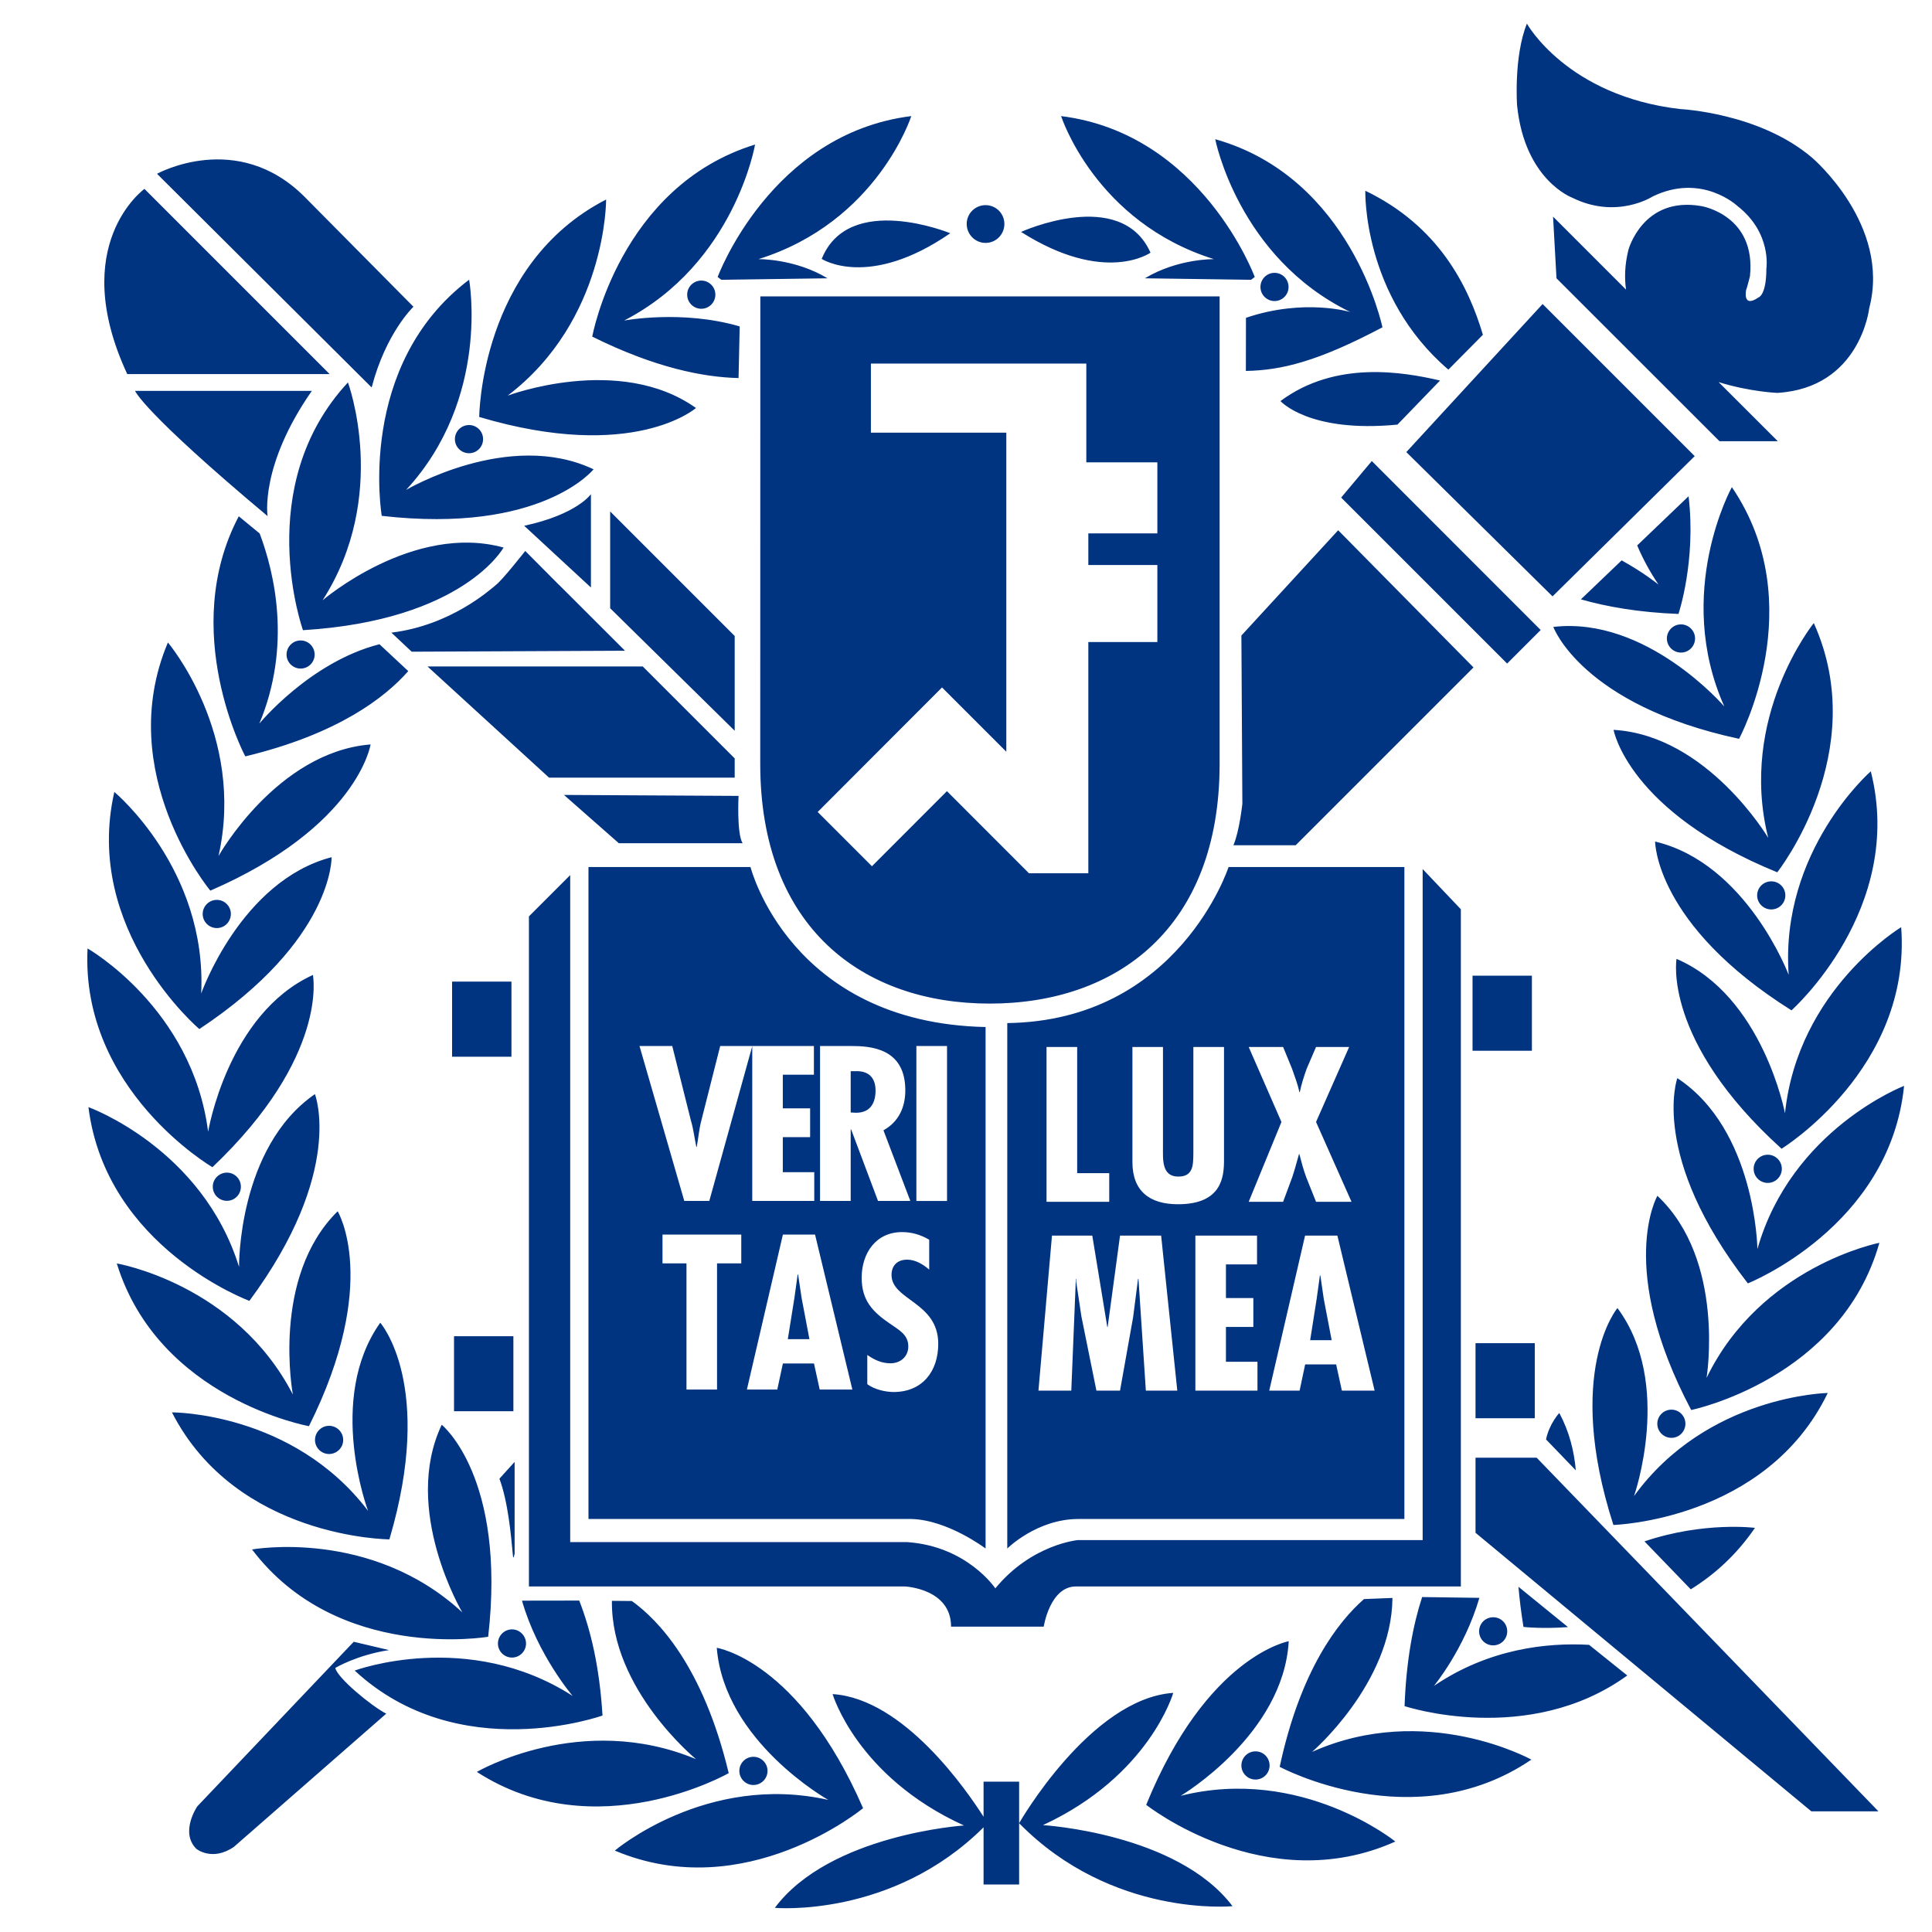 <svg width="22" height="22" viewBox="0 0 22 22" fill="none" xmlns="http://www.w3.org/2000/svg">
<g clipPath="url(#clip0_1249_27566)">
<path d="M5.824 11.178H5.148V12.033H5.824V11.178ZM2.87 17.644C3.845 18.932 5.559 18.638 5.559 18.638C5.767 16.815 5.03 16.224 5.03 16.224C4.571 17.192 5.264 18.36 5.264 18.36C4.223 17.398 2.87 17.644 2.87 17.644ZM4.649 7.642L4.321 7.336C3.529 7.538 2.953 8.24 2.953 8.24C3.325 7.35 3.123 6.517 2.957 6.075L2.719 5.879C2.031 7.183 2.793 8.613 2.793 8.613C3.85 8.359 4.386 7.941 4.649 7.642ZM6.861 19.535C6.826 18.969 6.724 18.556 6.596 18.226L5.944 18.227C6.121 18.846 6.521 19.312 6.521 19.312C5.328 18.545 4.039 19.023 4.039 19.023C5.223 20.122 6.861 19.535 6.861 19.535ZM6.701 9.873V17.297H10.379C10.794 17.308 11.223 17.633 11.223 17.633V11.695C8.995 11.647 8.546 9.873 8.546 9.873H6.701ZM8.441 14.386H8.165V15.823H7.817V14.386H7.544V14.058H8.441V14.386ZM10.176 15.851C10.078 15.851 9.956 15.821 9.876 15.762V15.429C9.959 15.486 10.038 15.524 10.141 15.524C10.253 15.524 10.343 15.448 10.343 15.332C10.343 15.196 10.234 15.144 10.136 15.074C9.935 14.938 9.812 14.807 9.812 14.55C9.812 14.271 9.973 14.03 10.272 14.03C10.385 14.03 10.485 14.061 10.581 14.117V14.457C10.51 14.396 10.424 14.344 10.329 14.344C10.22 14.344 10.152 14.41 10.152 14.518C10.152 14.807 10.684 14.825 10.684 15.302C10.684 15.615 10.504 15.851 10.176 15.851ZM10.435 11.911H10.784V13.676H10.435V11.911ZM9.338 11.911H9.69C9.912 11.911 10.309 11.934 10.309 12.416C10.309 12.61 10.232 12.776 10.06 12.871L10.366 13.675H9.998L9.692 12.861H9.687V13.675H9.338L9.338 11.911ZM9.706 15.823H9.334L9.269 15.526H8.915L8.851 15.823H8.505L8.915 14.058H9.281L9.706 15.823ZM9.268 11.911V12.238H8.914V12.621H9.225V12.949H8.914V13.348H9.272V13.675H8.566V11.913L8.077 13.675H7.792L7.282 11.911H7.655L7.867 12.758C7.897 12.857 7.908 12.959 7.929 13.059H7.934C7.953 12.956 7.96 12.857 7.988 12.753L8.201 11.911H9.268ZM15.238 6.038L14.136 7.237L14.147 9.153C14.147 9.153 14.113 9.469 14.045 9.625H14.754L16.779 7.6L15.238 6.038ZM5.846 15.216H5.17V16.07H5.846V15.216ZM6.948 6.926L8.366 8.321V7.242L6.948 5.824V6.926ZM5.83 18.875C5.918 18.875 5.99 18.803 5.99 18.715C5.99 18.627 5.918 18.554 5.83 18.554C5.742 18.554 5.67 18.627 5.67 18.715C5.67 18.803 5.742 18.875 5.83 18.875ZM3.263 7.454C3.263 7.541 3.335 7.613 3.423 7.613C3.512 7.613 3.583 7.541 3.583 7.454C3.583 7.365 3.512 7.293 3.423 7.293C3.335 7.293 3.263 7.365 3.263 7.454ZM5.84 17.706C5.845 17.779 5.86 17.69 5.86 17.69V16.647L5.687 16.838C5.785 17.101 5.819 17.479 5.84 17.706ZM8.366 8.855V8.636L7.319 7.589H4.868L6.252 8.855H8.366ZM3.047 5.877C3.047 5.877 2.955 5.306 3.551 4.451H1.538C1.538 4.451 1.624 4.685 3.047 5.877ZM1.302 9.018C0.942 10.593 2.27 11.718 2.27 11.718C3.798 10.705 3.776 9.761 3.776 9.761C2.742 10.031 2.291 11.313 2.291 11.313C2.359 9.895 1.302 9.018 1.302 9.018ZM2.488 9.748C2.8 8.364 1.912 7.316 1.912 7.316C1.283 8.804 2.395 10.142 2.395 10.142C4.077 9.411 4.22 8.477 4.22 8.477C3.153 8.563 2.488 9.748 2.488 9.748ZM2.629 10.407C2.629 10.32 2.558 10.247 2.469 10.247C2.38 10.247 2.308 10.32 2.308 10.407C2.308 10.496 2.38 10.568 2.469 10.568C2.558 10.568 2.629 10.496 2.629 10.407ZM10.83 18.523H11.885C11.885 18.523 11.955 18.065 12.253 18.065H16.635V10.354L16.2 9.896V17.537H12.276C12.276 17.537 11.748 17.583 11.334 18.087C11.334 18.087 11.013 17.605 10.326 17.56H6.493V9.965L6.023 10.435V18.065H10.302C10.302 18.065 10.83 18.087 10.83 18.523ZM3.962 4.355C2.863 5.538 3.45 7.176 3.45 7.176C5.282 7.064 5.734 6.235 5.734 6.235C4.703 5.951 3.673 6.836 3.673 6.836C4.44 5.642 3.962 4.355 3.962 4.355ZM9.128 14.78L9.088 14.513H9.083L9.046 14.78L8.971 15.249H9.217L9.128 14.78H9.128ZM19.253 18.098C19.52 17.932 19.773 17.707 19.984 17.398C19.984 17.398 19.404 17.323 18.726 17.552L19.253 18.098ZM20.368 11.101C20.368 11.101 19.889 9.829 18.847 9.583C18.847 9.583 18.846 10.529 20.4 11.505C20.4 11.505 21.7 10.35 21.303 8.783C21.303 8.783 20.267 9.686 20.368 11.101ZM18.418 14.895C18.418 14.895 17.81 15.62 18.372 17.365C18.372 17.365 20.111 17.316 20.813 15.862C20.813 15.862 19.44 15.887 18.607 17.036C18.607 17.036 19.057 15.753 18.418 14.895ZM20.326 12.677C20.326 12.677 20.074 11.341 19.091 10.919C19.091 10.919 18.927 11.85 20.287 13.081C20.287 13.081 21.769 12.169 21.649 10.558C21.649 10.558 20.473 11.266 20.326 12.677ZM19.1 12.277C19.1 12.277 18.778 13.165 19.903 14.614C19.903 14.614 21.52 13.973 21.682 12.365C21.682 12.365 20.4 12.858 20.012 14.223C20.012 14.223 19.994 12.864 19.1 12.277ZM20.13 13.47C20.218 13.47 20.29 13.398 20.29 13.309C20.29 13.221 20.218 13.149 20.13 13.149C20.041 13.149 19.969 13.221 19.969 13.309C19.969 13.398 20.041 13.47 20.13 13.47ZM19.192 16.212C19.192 16.124 19.121 16.052 19.033 16.052C18.944 16.052 18.872 16.124 18.872 16.212C18.872 16.301 18.944 16.373 19.033 16.373C19.121 16.373 19.192 16.301 19.192 16.212ZM5.643 6.664H5.644C5.581 6.714 5.135 7.121 4.457 7.204L4.688 7.421L7.117 7.41L6.363 6.657H6.362L5.981 6.274C5.981 6.274 5.71 6.619 5.643 6.664ZM15.035 14.524H15.03L14.993 14.791L14.919 15.261H15.164L15.074 14.791L15.035 14.524H15.035ZM9.97 12.418C9.97 12.291 9.909 12.189 9.734 12.198H9.687V12.668L9.749 12.671C9.907 12.671 9.97 12.564 9.97 12.418ZM11.47 11.65V17.633C11.47 17.633 11.807 17.297 12.28 17.297H15.992V9.873H13.99C13.99 9.873 13.421 11.624 11.47 11.65ZM11.917 11.922H12.266V13.359H12.631V13.685H11.917V11.922ZM13.048 15.835L12.964 14.563H12.959L12.903 14.999L12.754 15.835H12.485L12.314 14.99L12.255 14.596V14.563H12.251L12.199 15.835H11.825L11.979 14.07H12.438L12.609 15.111H12.613L12.754 14.07H13.222L13.406 15.835H13.049H13.048ZM15.28 15.835L15.215 15.537H14.862L14.799 15.835H14.453L14.861 14.07H15.229L15.653 15.835H15.28ZM14.219 11.922H14.611L14.712 12.168C14.742 12.255 14.778 12.345 14.796 12.436H14.801C14.82 12.345 14.848 12.257 14.88 12.168L14.986 11.922H15.363L14.986 12.776L15.39 13.685H14.986L14.874 13.405C14.841 13.316 14.819 13.23 14.796 13.142H14.792C14.766 13.23 14.745 13.316 14.715 13.405L14.611 13.685H14.219L14.592 12.776L14.219 11.922ZM14.314 14.07V14.398H13.96V14.781H14.272V15.11H13.96V15.507H14.319V15.835H13.612V14.07H14.314ZM13.417 13.398C13.587 13.398 13.587 13.269 13.589 13.139V11.922H13.938V13.208C13.938 13.396 13.917 13.713 13.414 13.713C13.089 13.713 12.895 13.562 12.895 13.232V11.922H13.243V13.064C13.243 13.197 13.226 13.398 13.417 13.398ZM6.729 5.627C6.729 5.627 6.571 5.858 5.969 5.987L6.729 6.69V5.627ZM8.657 8.698C8.657 10.566 9.828 11.428 11.27 11.428C12.716 11.428 13.888 10.569 13.888 8.698V3.375H8.658C8.658 3.375 8.657 6.833 8.657 8.698ZM9.917 4.927V4.14H12.37V5.265H13.179V6.074H12.393V6.434H13.179V7.311H12.393V9.944H11.717L10.783 9.009L9.929 9.864L9.311 9.246L10.727 7.828L11.459 8.56V4.927H9.917ZM6.422 9.052L7.047 9.602H8.456C8.388 9.491 8.41 9.063 8.41 9.063L6.422 9.052ZM17.756 16.09C17.756 16.09 17.643 16.209 17.605 16.391L17.944 16.743C17.925 16.523 17.869 16.3 17.756 16.09ZM4.434 17.529C4.955 15.77 4.33 15.062 4.33 15.062C3.712 15.932 4.191 17.204 4.191 17.204C3.332 16.075 1.958 16.083 1.958 16.083C2.694 17.521 4.434 17.529 4.434 17.529ZM4.347 5.874C6.17 6.083 6.759 5.344 6.759 5.344C5.794 4.886 4.624 5.579 4.624 5.579C5.588 4.536 5.342 3.185 5.342 3.185C4.053 4.16 4.347 5.874 4.347 5.874ZM8.162 18.764C8.248 19.832 9.432 20.496 9.432 20.496C8.049 20.184 7.001 21.073 7.001 21.073C8.489 21.701 9.828 20.59 9.828 20.59C9.096 18.907 8.162 18.764 8.162 18.764ZM3.518 16.24C4.336 14.6 3.845 13.793 3.845 13.793C3.083 14.543 3.335 15.88 3.335 15.88C2.684 14.618 1.33 14.387 1.33 14.387C1.806 15.931 3.518 16.24 3.518 16.24ZM7.195 18.231L6.968 18.229C6.955 19.238 7.926 20.032 7.926 20.032C6.616 19.484 5.43 20.177 5.43 20.177C6.788 21.054 8.298 20.191 8.298 20.191C8.004 18.966 7.488 18.441 7.195 18.231ZM3.818 18.993C3.818 18.993 4.067 18.844 4.43 18.79L4.028 18.695L3.99 18.745C4.012 18.714 4.028 18.695 4.028 18.695L2.247 20.569C2.247 20.569 2.045 20.862 2.236 21.053C2.236 21.053 2.415 21.2 2.663 21.031L4.398 19.514C4.223 19.423 3.839 19.104 3.818 18.993ZM2.84 14.813C3.931 13.339 3.586 12.459 3.586 12.459C2.706 13.067 2.722 14.426 2.722 14.426C2.301 13.071 1.007 12.607 1.007 12.607C1.208 14.212 2.84 14.813 2.84 14.813ZM3.754 4.26L1.645 2.151C1.645 2.151 0.763 2.783 1.449 4.26H3.754ZM4.708 3.493L3.467 2.24C2.699 1.473 1.788 1.979 1.788 1.979L4.232 4.412C4.395 3.788 4.708 3.493 4.708 3.493ZM2.423 13.513C2.423 13.602 2.495 13.674 2.584 13.674C2.672 13.674 2.743 13.602 2.743 13.513C2.743 13.425 2.672 13.353 2.584 13.353C2.495 13.353 2.423 13.425 2.423 13.513ZM2.419 13.291C3.749 12.027 3.563 11.102 3.563 11.102C2.591 11.547 2.37 12.888 2.37 12.888C2.191 11.48 0.997 10.8 0.997 10.8C0.917 12.414 2.419 13.291 2.419 13.291ZM3.587 16.397C3.587 16.485 3.659 16.557 3.747 16.557C3.836 16.557 3.908 16.485 3.908 16.397C3.908 16.308 3.836 16.236 3.747 16.236C3.659 16.236 3.587 16.308 3.587 16.397ZM17.003 18.736C17.092 18.736 17.163 18.665 17.163 18.576C17.163 18.487 17.092 18.416 17.003 18.416C16.914 18.416 16.843 18.487 16.843 18.576C16.843 18.665 16.914 18.736 17.003 18.736ZM17.855 18.528L17.291 18.069C17.303 18.212 17.322 18.364 17.348 18.526C17.348 18.526 17.551 18.55 17.855 18.528ZM19.433 15.69C19.433 15.69 19.653 14.349 18.873 13.617C18.873 13.617 18.401 14.435 19.258 16.056C19.258 16.056 20.962 15.706 21.401 14.152C21.401 14.152 20.052 14.415 19.433 15.69ZM8.74 20.165C8.74 20.077 8.668 20.005 8.579 20.005C8.491 20.005 8.419 20.077 8.419 20.165C8.419 20.254 8.491 20.326 8.579 20.326C8.668 20.326 8.74 20.254 8.74 20.165ZM16.328 19.198C16.328 19.198 16.675 18.781 16.846 18.195L16.194 18.186C16.09 18.505 16.013 18.912 15.994 19.428C15.994 19.428 17.402 19.895 18.53 19.079L18.095 18.73C17.614 18.703 16.953 18.774 16.328 19.198ZM16.802 16.599V17.454L20.626 20.626H21.39L17.498 16.599H16.802ZM11.2 20.288V20.688C11.015 20.398 10.295 19.343 9.481 19.291C9.481 19.291 9.758 20.233 10.977 20.787C10.977 20.787 9.447 20.888 8.823 21.725C8.823 21.725 10.157 21.845 11.2 20.808V21.459H11.605V20.761V20.288H11.2ZM11.876 20.783C13.09 20.221 13.36 19.277 13.36 19.277C12.415 19.343 11.605 20.761 11.605 20.761C12.663 21.84 14.035 21.706 14.035 21.706C13.405 20.873 11.876 20.783 11.876 20.783ZM13.445 20.449C13.445 20.449 14.614 19.756 14.675 18.689C14.675 18.689 13.744 18.853 13.052 20.552C13.052 20.552 14.415 21.631 15.889 20.97C15.889 20.97 14.821 20.105 13.445 20.449ZM14.941 19.949C14.941 19.949 15.848 19.17 15.856 18.196L15.532 18.209C15.239 18.466 14.81 19.012 14.572 20.119C14.572 20.119 16.103 20.945 17.438 20.037C17.438 20.037 16.236 19.371 14.941 19.949ZM14.136 20.104C14.136 20.192 14.208 20.264 14.297 20.264C14.386 20.264 14.457 20.192 14.457 20.104C14.457 20.015 14.386 19.943 14.297 19.943C14.208 19.943 14.136 20.015 14.136 20.104ZM19.803 8.413C19.803 8.413 20.63 6.883 19.721 5.547C19.721 5.547 19.057 6.748 19.635 8.045C19.635 8.045 18.75 7.014 17.688 7.139C17.688 7.139 18.011 8.028 19.803 8.413ZM15.913 4.835L16.398 4.333C15.985 4.237 15.209 4.099 14.581 4.567C14.581 4.567 14.904 4.933 15.913 4.835ZM19.142 7.431C19.23 7.431 19.302 7.359 19.302 7.27C19.302 7.183 19.23 7.11 19.142 7.11C19.053 7.11 18.981 7.183 18.981 7.27C18.981 7.359 19.053 7.431 19.142 7.431ZM20.238 9.933C20.238 9.933 21.318 8.569 20.654 7.095C20.654 7.095 19.79 8.164 20.135 9.541C20.135 9.541 19.442 8.372 18.374 8.311C18.374 8.311 18.539 9.241 20.238 9.933ZM17.903 2.251C18.408 2.502 18.816 2.239 18.816 2.239C19.379 1.963 19.785 2.346 19.785 2.346C20.178 2.653 20.114 3.057 20.114 3.057C20.114 3.366 20.024 3.387 20.024 3.387C19.837 3.516 19.884 3.299 19.884 3.299C19.889 3.296 19.927 3.146 19.927 3.146C20 2.448 19.374 2.347 19.374 2.347C18.708 2.23 18.543 2.845 18.543 2.845C18.501 3.015 18.497 3.165 18.516 3.298L17.685 2.467L17.724 3.169L19.58 5.024H20.244L19.57 4.351C19.926 4.462 20.238 4.474 20.238 4.474C21.185 4.417 21.285 3.51 21.285 3.51C21.535 2.563 20.637 1.798 20.637 1.798C20.038 1.284 19.133 1.242 19.133 1.242C17.844 1.093 17.387 0.269 17.387 0.269C17.236 0.644 17.275 1.198 17.275 1.198C17.361 2.052 17.903 2.251 17.903 2.251ZM20.009 10.196C20.009 10.285 20.081 10.356 20.17 10.356C20.258 10.356 20.33 10.285 20.33 10.196C20.33 10.107 20.258 10.036 20.17 10.036C20.081 10.036 20.009 10.107 20.009 10.196ZM16.493 4.209L16.886 3.812C16.719 3.251 16.381 2.574 15.547 2.172C15.547 2.172 15.513 3.371 16.493 4.209ZM17.477 15.295H16.802V16.15H17.477V15.295ZM18.002 6.825C18.3 6.91 18.665 6.974 19.113 6.991C19.113 6.991 19.316 6.387 19.228 5.651L18.643 6.211C18.706 6.36 18.786 6.509 18.886 6.657C18.886 6.657 18.724 6.524 18.466 6.381L18.002 6.825ZM5.18 5.001C5.18 5.089 5.252 5.161 5.341 5.161C5.43 5.161 5.501 5.089 5.501 5.001C5.501 4.912 5.43 4.84 5.341 4.84C5.252 4.84 5.18 4.912 5.18 5.001ZM19.298 5.194L17.566 3.462L16.014 5.148L17.679 6.791L19.298 5.194ZM15.621 5.25L15.272 5.666L17.162 7.556L17.544 7.174L15.621 5.25ZM17.444 11.11H16.768V11.965H17.444V11.11ZM9.357 2.948C9.357 2.948 9.889 3.299 10.821 2.656C10.821 2.656 9.666 2.182 9.357 2.948ZM15.376 3.553C15.376 3.553 14.851 3.394 14.188 3.619L14.187 4.224C14.591 4.216 15.001 4.119 15.742 3.727C15.742 3.727 15.391 2.023 13.838 1.585C13.838 1.585 14.1 2.933 15.376 3.553ZM8.41 4.305L8.423 3.717C7.768 3.525 7.107 3.65 7.107 3.65C8.367 3 8.598 1.646 8.598 1.646C7.055 2.121 6.744 3.833 6.744 3.833C7.456 4.187 8.01 4.296 8.41 4.305ZM7.925 4.646C7.053 4.026 5.781 4.505 5.781 4.505C6.91 3.646 6.902 2.272 6.902 2.272C5.465 3.01 5.457 4.748 5.457 4.748C7.215 5.271 7.925 4.646 7.925 4.646ZM7.825 3.355C7.825 3.444 7.897 3.516 7.986 3.516C8.074 3.516 8.146 3.444 8.146 3.355C8.146 3.267 8.074 3.195 7.986 3.195C7.897 3.195 7.825 3.267 7.825 3.355ZM8.214 3.186L9.423 3.169C9.048 2.943 8.636 2.951 8.636 2.951C9.99 2.529 10.377 1.322 10.377 1.322C8.775 1.522 8.172 3.154 8.172 3.154C8.193 3.17 8.193 3.17 8.214 3.186ZM14.673 3.268C14.673 3.179 14.602 3.107 14.513 3.107C14.425 3.107 14.353 3.179 14.353 3.268C14.353 3.356 14.425 3.428 14.513 3.428C14.602 3.428 14.673 3.356 14.673 3.268ZM13.824 2.951C13.824 2.951 13.412 2.943 13.037 3.169L14.246 3.186C14.267 3.17 14.268 3.17 14.288 3.154C14.288 3.154 13.686 1.522 12.083 1.322C12.083 1.322 12.47 2.529 13.824 2.951ZM11.223 2.766C11.342 2.766 11.437 2.669 11.437 2.55C11.437 2.432 11.342 2.336 11.223 2.336C11.104 2.336 11.008 2.432 11.008 2.55C11.008 2.669 11.104 2.766 11.223 2.766ZM13.101 2.877C12.764 2.123 11.627 2.641 11.627 2.641C12.584 3.248 13.101 2.877 13.101 2.877Z" fill="#003380"/>
</g>
<defs>
<clipPath id="clip0_1249_27566">
<rect width="21.209" height="22" fill="white" transform="translate(0.734 -6.48499e-05)"/>
</clipPath>
</defs>
</svg>
